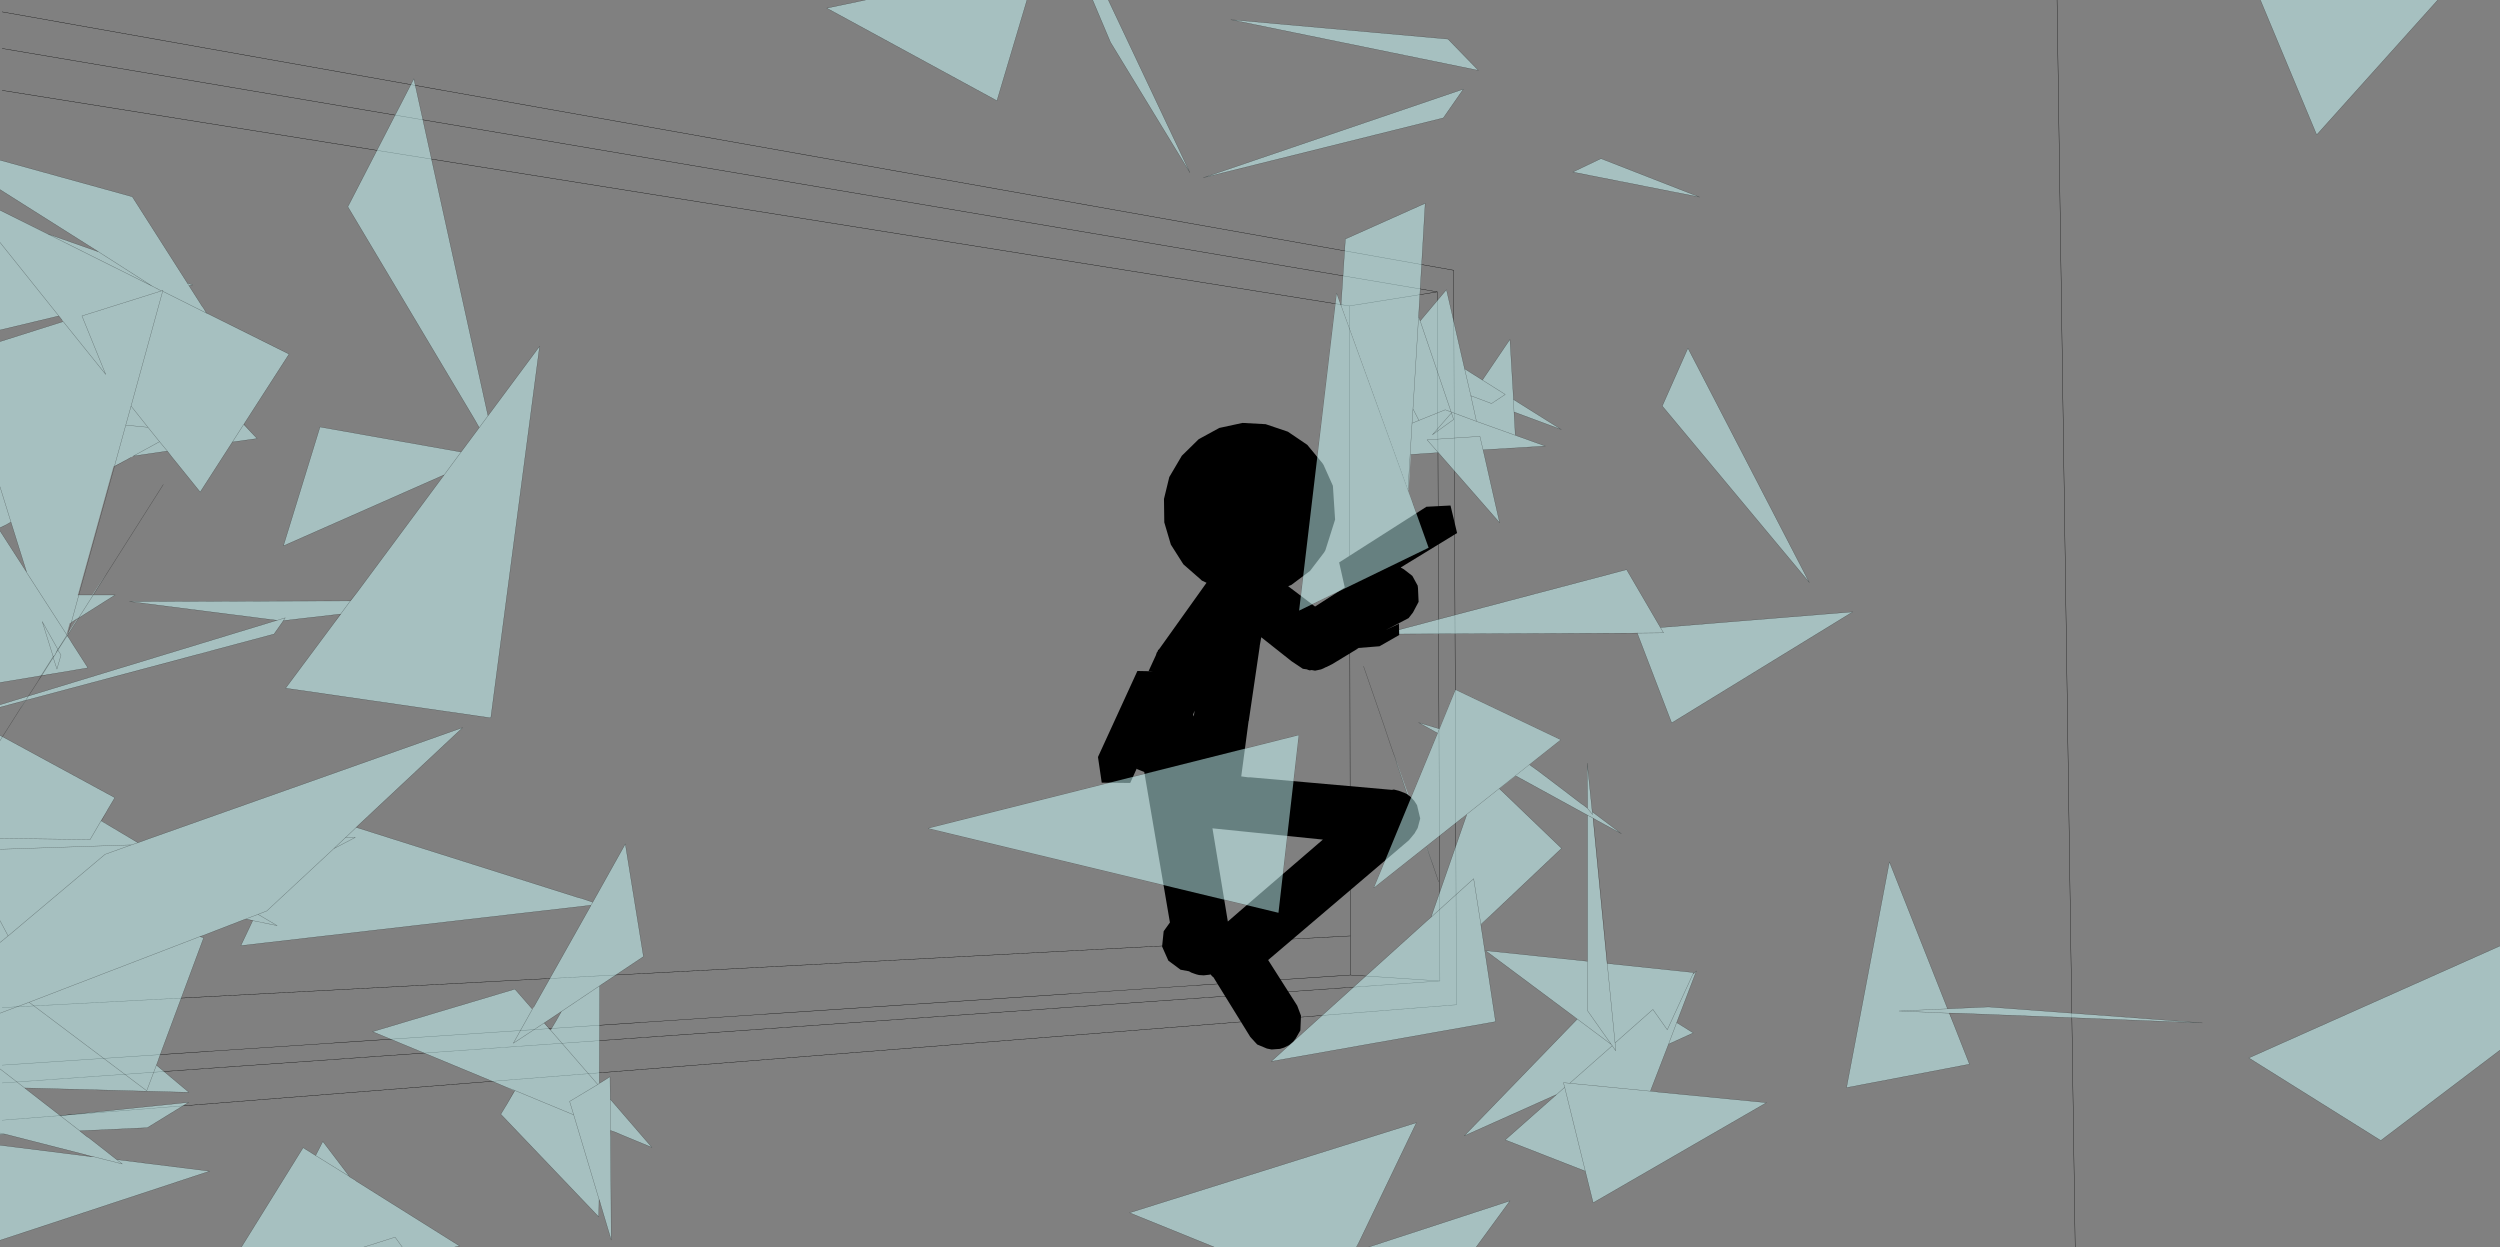 <?xml version="1.0" encoding="UTF-8" standalone="no"?>
<svg xmlns:xlink="http://www.w3.org/1999/xlink" height="199.4px" width="399.6px" xmlns="http://www.w3.org/2000/svg">
  <rect width="100%" height="100%" fill="#808080" stroke="none"/>
  <g transform="matrix(1.0, 0.0, 0.0, 1.0, -0.1, -0.45)">
    <path d="M331.8 199.85 L328.9 0.45 M0.45 14.9 L215.75 49.35 229.85 47.1 0.45 8.2 M0.45 170.7 L215.95 156.3 215.95 150.05 0.45 161.5 M0.45 173.55 L230.25 157.25 215.95 156.3 M229.85 47.1 L230.25 157.25 M0.45 2.35 L232.45 43.65 232.9 161.05 0.45 179.5 M215.95 150.05 L215.75 49.35" fill="none" stroke="#000000" stroke-linecap="round" stroke-linejoin="round" stroke-width="0.05"/>
    <path d="M389.75 0.45 L370.4 22.0 361.4 0.45 389.75 0.45 M399.7 168.3 L380.65 182.75 359.55 169.55 399.7 151.65 399.7 168.3 M271.75 31.95 L251.5 27.95 256.0 25.8 271.75 31.95 M269.9 56.1 L289.3 93.55 265.8 65.35 269.9 56.1 M242.65 70.15 L243.5 70.45 247.1 71.75 237.15 72.35 237.3 73.0 236.65 70.2 228.2 70.75 230.0 72.8 228.2 70.75 236.65 70.2 237.3 73.0 237.35 73.2 239.8 84.0 230.0 72.8 225.6 73.1 225.25 78.8 225.15 78.8 225.15 78.85 225.8 80.55 225.15 78.85 214.45 49.3 215.15 38.65 227.9 32.95 226.85 51.0 227.1 51.75 231.3 46.75 234.2 59.4 237.05 61.2 241.45 54.7 242.0 64.0 242.0 64.3 249.65 69.1 242.1 66.3 242.3 70.0 242.65 70.15 236.1 67.8 232.05 66.3 232.1 66.45 232.45 67.5 229.05 69.95 232.1 66.45 229.05 69.95 232.45 67.5 232.1 66.45 232.05 66.3 236.1 67.8 242.65 70.15 M230.8 19.3 L192.45 28.85 234.0 14.7 230.8 19.3 M236.4 11.7 L196.85 3.6 231.55 6.7 236.4 11.7 M174.75 0.45 L177.25 0.45 190.3 28.05 177.6 7.2 174.75 0.45 M225.8 68.1 L225.95 65.8 226.9 67.65 231.1 65.95 232.05 66.3 227.1 51.75 226.85 51.05 226.85 51.0 226.85 51.05 227.1 51.75 232.05 66.3 231.1 65.95 226.9 67.65 225.8 68.1 225.15 78.85 225.8 68.1 226.9 67.65 225.95 65.8 225.8 68.1 M235.2 63.7 L238.5 64.95 240.7 63.5 237.05 61.2 240.7 63.5 238.5 64.95 235.2 63.7 235.25 63.9 235.3 63.75 235.2 63.7 234.2 59.4 235.2 63.7 236.1 67.8 235.2 63.7 M242.1 66.3 L242.0 64.0 242.1 66.3 M226.85 51.05 L225.95 65.8 226.85 51.05 M223.3 122.25 L223.1 121.6 223.3 122.25 222.9 121.05 223.1 121.6 225.5 128.3 225.4 128.55 225.35 128.35 223.35 122.45 223.3 122.25 M230.2 116.95 L229.9 117.65 226.85 115.95 230.2 116.95 M244.55 122.65 L244.6 122.7 246.0 123.7 250.15 126.85 252.9 128.95 253.15 129.1 253.85 129.65 253.85 128.3 253.85 127.85 253.8 122.45 254.6 130.2 259.25 133.7 255.3 131.55 255.15 131.45 254.7 131.2 253.85 130.75 242.35 124.45 239.75 126.5 249.7 136.05 238.65 146.5 236.8 148.25 236.9 149.0 236.95 149.25 239.15 163.75 203.3 170.1 228.0 147.8 228.8 147.1 228.85 147.05 235.65 140.9 236.8 148.2 238.65 146.5 236.8 148.2 236.9 149.0 236.8 148.2 235.65 140.9 228.85 147.05 229.1 146.3 234.55 130.65 233.6 131.35 244.55 122.65 M257.0 154.45 L270.8 155.9 270.75 156.15 271.25 155.65 268.1 163.9 270.75 165.55 266.8 167.35 263.9 174.85 264.75 174.95 265.05 175.0 282.45 176.7 254.75 192.7 253.5 187.65 240.7 182.65 248.9 175.4 234.15 182.0 252.2 163.35 251.3 162.65 237.55 152.4 253.85 154.1 253.85 130.75 254.7 131.2 256.95 154.45 257.0 154.45 258.25 167.15 264.3 161.8 266.6 165.05 270.7 156.15 270.8 155.9 270.7 156.15 270.75 156.15 270.7 156.15 266.6 165.05 264.3 161.8 258.25 167.15 258.35 168.4 257.8 167.6 251.0 173.6 264.75 174.95 251.0 173.6 257.8 167.6 258.35 168.4 258.25 167.15 257.0 154.45 M229.1 138.6 L228.05 135.8 228.1 135.75 228.1 135.8 228.25 136.15 228.35 136.5 229.1 138.6 M229.1 146.3 L228.85 147.05 229.1 146.3 M194.35 199.85 L180.65 194.3 226.5 179.9 217.3 199.05 216.9 199.85 216.85 199.85 194.35 199.85 M261.8 101.65 L266.0 101.6 265.5 100.75 266.0 101.6 261.8 101.65 261.8 101.6 260.55 101.65 221.1 101.8 260.1 91.5 265.5 100.75 265.55 100.75 296.25 98.25 267.3 116.0 261.8 101.65 M253.15 129.1 L253.85 129.65 253.15 129.1 M266.8 167.35 L268.1 163.9 266.8 167.35 M253.85 129.65 L254.65 130.65 254.6 130.2 254.65 130.65 253.85 129.65 M251.0 173.6 L250.0 173.5 250.2 174.25 253.5 187.65 250.2 174.25 248.9 175.4 250.2 174.25 250.0 173.5 251.0 173.6 M257.65 167.4 L251.3 162.65 257.65 167.4 253.85 162.0 253.85 154.1 253.85 162.0 257.65 167.4 257.8 167.6 257.65 167.4 M311.65 162.4 L312.3 163.95 312.5 164.45 314.9 170.55 295.25 174.3 302.1 138.2 311.4 161.7 303.65 162.05 311.65 162.4 303.65 162.05 311.4 161.7 317.95 161.4 352.1 163.95 314.2 162.45 312.95 162.4 311.65 162.35 311.65 162.4 M164.25 0.45 L159.45 16.55 132.25 1.75 138.45 0.45 164.25 0.45 M76.7 68.8 L76.05 67.65 75.4 66.55 55.7 33.5 66.25 13.05 78.1 66.9 77.85 67.25 86.35 55.8 78.55 115.2 45.75 110.45 53.45 100.1 54.6 98.6 54.55 98.6 56.1 96.5 54.55 98.6 45.4 99.65 45.2 99.95 43.9 101.8 4.2 112.4 3.6 113.35 3.35 113.7 3.15 114.05 4.15 112.4 0.1 113.5 0.1 113.1 4.65 111.7 43.55 99.85 44.35 99.6 20.8 96.6 56.1 96.5 56.15 96.5 57.2 95.1 71.1 76.35 45.4 87.7 51.25 68.7 73.8 72.7 76.7 68.8 77.85 67.25 76.7 68.8 M0.5 118.2 L18.45 127.95 17.35 129.8 17.1 130.25 16.25 131.6 16.3 131.65 17.95 132.65 22.15 135.15 23.8 134.55 74.05 116.75 57.55 132.2 57.0 132.7 57.05 132.7 92.45 143.9 93.05 144.05 93.5 144.2 94.8 144.65 94.85 144.65 100.05 135.35 102.95 153.35 96.2 157.85 95.95 158.05 95.9 173.55 95.9 173.6 95.95 173.6 97.6 172.55 97.65 176.15 104.3 183.85 99.35 181.8 98.55 181.45 97.7 181.15 97.7 181.1 97.65 181.1 97.7 182.2 97.7 183.3 97.8 198.65 96.1 192.95 96.05 192.75 95.85 192.1 95.85 192.15 95.8 194.95 80.15 178.55 81.15 176.9 82.4 174.8 82.35 174.8 80.95 174.2 79.55 173.6 59.65 165.35 82.4 158.55 85.15 161.7 85.2 161.75 85.4 161.45 94.55 145.2 94.55 145.15 94.5 145.15 38.6 151.6 40.5 147.6 44.4 148.4 41.35 146.6 39.35 147.35 32.5 150.0 32.05 150.15 4.75 160.65 0.1 162.4 4.75 160.65 32.05 150.15 32.65 150.35 25.55 169.45 25.35 170.05 25.1 170.7 30.3 175.05 4.1 174.35 4.05 174.35 4.1 174.4 9.7 178.75 11.0 178.65 30.25 176.65 23.65 180.7 12.85 181.2 12.8 181.2 13.95 182.1 14.35 182.35 18.75 185.8 33.6 187.65 0.1 198.7 0.1 183.5 14.85 185.35 15.1 185.35 15.15 185.35 13.3 184.9 1.0 181.75 0.1 181.8 0.1 181.55 0.1 171.3 0.1 162.4 0.1 151.1 0.1 147.6 0.1 136.2 0.1 134.45 0.1 118.85 0.1 118.0 0.5 118.2 0.1 118.85 0.5 118.2 M39.7 147.4 L39.4 147.35 39.35 147.35 41.35 146.6 42.75 146.05 53.45 136.1 55.3 134.35 57.05 132.7 55.3 134.35 53.45 136.1 42.75 146.05 41.35 146.6 44.4 148.4 40.5 147.6 40.5 147.55 39.7 147.4 M0.1 34.05 L7.75 37.85 15.85 40.7 24.45 46.2 0.1 34.05 24.45 46.2 15.85 40.7 0.1 30.75 0.1 26.05 21.25 31.9 30.05 45.7 30.9 46.0 30.3 46.1 32.4 49.4 32.6 49.65 33.1 50.5 33.55 50.7 33.95 50.9 46.3 57.05 39.25 68.0 39.05 68.3 40.15 69.45 41.2 70.55 37.25 71.1 32.1 79.1 27.5 73.4 26.85 72.55 21.4 73.35 21.05 73.55 20.6 73.8 18.4 74.95 20.2 68.4 21.05 65.35 26.1 47.0 26.15 46.85 25.9 46.95 13.2 50.95 17.0 60.3 10.2 51.85 17.0 60.3 13.2 50.95 25.9 46.95 24.45 46.2 25.9 46.95 26.15 46.85 26.1 47.0 21.05 65.35 20.2 68.4 18.4 74.95 18.25 75.0 12.55 95.55 12.7 95.55 14.85 95.55 17.1 92.15 14.95 95.55 15.0 95.55 12.65 99.25 12.5 99.3 12.65 99.25 15.0 95.55 18.5 95.55 12.65 99.25 12.6 99.25 12.4 99.65 10.95 101.9 11.0 101.6 10.95 101.9 10.85 102.0 10.85 102.05 11.25 102.65 11.65 103.3 14.15 107.2 8.8 108.1 6.8 108.4 8.6 105.55 9.2 107.4 9.85 105.15 9.35 104.35 10.85 102.05 9.35 104.35 9.85 105.15 9.2 107.4 8.6 105.55 6.8 108.4 6.7 108.4 6.7 108.45 0.1 109.55 0.1 85.3 4.35 91.9 4.35 91.95 4.25 91.55 4.2 91.4 1.85 83.9 0.95 84.4 0.1 84.8 0.1 78.25 1.85 83.9 0.1 78.25 0.1 55.05 10.2 51.85 10.05 51.65 9.5 50.95 0.1 39.2 9.5 50.95 0.1 53.2 0.1 39.2 0.1 34.05 M30.3 46.1 L30.05 45.7 30.3 46.1 M26.1 47.0 L33.1 50.5 26.1 47.0 M39.05 68.3 L37.25 71.1 39.05 68.3 M25.6 71.05 L23.75 68.75 21.05 65.35 23.75 68.75 25.6 71.05 26.85 72.55 25.6 71.05 21.4 73.35 25.6 71.05 M11.5 99.95 L12.7 95.55 11.5 99.95 11.25 100.05 10.75 101.85 10.8 101.95 11.0 101.6 12.5 99.3 11.5 99.95 M14.95 95.55 L14.85 95.55 14.95 95.55 M4.35 91.95 L10.8 101.95 9.35 104.25 6.85 99.8 8.6 105.4 6.7 108.4 8.6 105.4 6.85 99.8 9.35 104.25 10.8 101.95 4.35 91.95 M23.75 68.75 L20.2 68.4 23.75 68.75 M45.2 99.95 L45.7 99.2 44.4 99.6 43.55 99.85 44.4 99.6 44.35 99.6 44.4 99.6 45.7 99.2 45.2 99.95 M71.1 76.35 L73.8 72.7 71.1 76.35 M53.45 136.1 L56.9 134.3 55.3 134.35 56.9 134.3 53.45 136.1 M10.8 101.95 L10.85 102.05 10.8 101.95 M8.9 105.1 L8.9 105.15 8.95 105.0 9.35 104.35 9.3 104.3 9.35 104.25 9.3 104.3 9.35 104.35 8.95 105.0 8.9 105.15 8.6 105.4 8.6 105.55 8.9 105.1 8.95 105.0 9.3 104.3 8.95 105.0 8.9 105.1 8.6 105.55 8.6 105.4 8.9 105.15 8.9 105.1 M4.65 111.7 L4.2 112.4 3.6 113.35 4.2 112.4 4.65 111.7 M0.1 134.45 L14.5 134.65 16.25 131.65 17.95 132.65 16.25 131.65 14.5 134.65 0.1 134.45 M16.25 131.65 L16.3 131.65 16.25 131.65 M21.1 135.5 L0.1 136.2 21.1 135.5 22.15 135.15 21.1 135.5 16.9 137.0 1.4 150.05 0.1 151.1 1.4 150.05 16.9 137.0 21.1 135.5 M0.1 171.3 L4.05 174.35 0.1 171.3 M25.35 170.05 L23.55 174.8 4.75 160.65 23.55 174.8 25.35 170.05 M12.85 181.2 L9.75 178.8 9.7 178.75 9.75 178.8 11.0 178.65 9.75 178.8 12.85 181.2 M0.1 181.55 L1.0 181.75 0.1 181.55 M18.75 185.8 L19.65 186.5 15.1 185.35 19.65 186.5 18.75 185.8 M38.65 199.85 L48.55 183.9 50.55 185.15 51.7 182.9 55.95 188.5 55.95 188.55 56.8 189.05 57.05 189.25 73.55 199.6 72.45 199.85 64.45 199.85 58.05 199.85 38.65 199.85 M94.55 145.15 L94.85 144.65 94.55 145.15 M1.4 150.05 L0.1 147.6 1.4 150.05 M55.95 188.5 L50.55 185.15 55.95 188.5 M89.0 163.6 L89.85 162.1 Q89.7 162.2 89.5 162.35 L87.1 163.95 87.05 163.95 88.05 165.1 88.1 165.1 89.0 163.6 88.1 165.1 95.65 173.8 95.9 173.6 95.65 173.8 88.1 165.1 89.0 163.6 M95.65 173.8 L91.15 176.5 91.8 178.65 82.4 174.75 80.95 174.2 82.4 174.75 91.8 178.65 91.15 176.5 95.65 173.8 M89.5 162.35 L96.2 157.85 89.5 162.35 M87.1 163.95 L82.15 167.2 85.2 161.75 82.15 167.2 87.1 163.95 M82.35 174.8 L82.4 174.75 82.35 174.8 M97.7 181.1 L97.65 176.15 97.7 181.1 M58.05 199.85 L63.25 198.2 64.45 199.85 63.25 198.2 58.05 199.85 M91.8 178.65 L95.85 192.15 91.8 178.65 M236.0 199.85 L218.65 199.85 241.45 192.4 236.0 199.85 M216.85 199.85 L217.3 199.05 216.85 199.85" fill="#ccffff" fill-opacity="0.502" fill-rule="evenodd" stroke="none"/>
    <path d="M389.75 0.45 L370.4 22.0 361.4 0.45 M399.7 151.65 L359.55 169.55 380.65 182.75 399.7 168.3 M271.75 31.95 L251.5 27.95 256.0 25.8 271.75 31.95 M269.9 56.1 L289.3 93.55 265.8 65.35 269.9 56.1 M237.15 72.35 L247.1 71.75 243.5 70.45 242.65 70.15 236.1 67.8 232.05 66.3 232.1 66.45 232.45 67.5 229.05 69.95 232.1 66.45 M230.8 19.3 L192.45 28.85 234.0 14.7 230.8 19.3 M236.4 11.7 L196.85 3.6 231.55 6.7 236.4 11.7 M214.45 49.3 L214.1 48.35 213.75 47.35 207.75 98.05 228.45 88.0 226.0 81.15 225.8 80.55 225.15 78.85 214.45 49.3 215.15 38.65 227.9 32.95 226.85 51.0 226.85 51.05 227.1 51.75 232.05 66.3 231.1 65.95 226.9 67.65 225.8 68.1 225.15 78.85 M227.1 51.75 L231.3 46.75 234.2 59.4 237.05 61.2 241.45 54.7 242.0 64.0 242.1 66.3 242.3 70.0 M242.0 64.3 L249.65 69.1 242.1 66.3 M177.25 0.45 L190.3 28.05 177.6 7.2 174.75 0.45 M226.9 67.65 L225.95 65.8 225.8 68.1 M237.3 73.0 L236.65 70.2 228.2 70.75 230.0 72.8 239.8 84.0 237.35 73.2 237.3 73.0 M225.6 73.1 L230.0 72.8 M237.05 61.2 L240.7 63.5 238.5 64.95 235.2 63.7 236.1 67.8 M234.2 59.4 L235.2 63.7 M225.95 65.8 L226.85 51.05 M223.1 121.6 L223.3 122.25 223.35 122.45 225.35 128.35 M225.4 128.55 L225.5 128.3 229.9 117.65 230.2 116.95 232.75 110.7 249.55 118.7 244.55 122.65 233.6 131.35 219.7 142.35 225.4 128.55 M223.1 121.6 L222.9 121.05 222.7 120.5 222.3 119.35 221.3 116.35 218.05 106.95 M230.2 116.95 L226.85 115.95 229.9 117.65 M244.6 122.7 L246.0 123.7 250.15 126.85 252.9 128.95 253.15 129.1 253.85 129.65 253.85 128.3 253.85 127.85 253.8 122.45 254.6 130.2 259.25 133.7 255.3 131.55 255.15 131.45 254.75 131.25 257.0 154.45 270.8 155.9 270.7 156.15 270.75 156.15 271.25 155.65 268.1 163.9 270.75 165.55 266.8 167.35 263.9 174.85 M264.75 174.95 L265.05 175.0 282.45 176.7 254.75 192.7 253.5 187.65 240.7 182.65 248.9 175.4 234.15 182.0 252.2 163.35 M251.3 162.65 L237.55 152.4 253.85 154.1 253.85 130.75 242.35 124.45 M239.75 126.5 L249.7 136.05 238.65 146.5 236.8 148.2 236.9 149.0 236.95 149.25 239.15 163.75 203.3 170.1 228.0 147.8 228.85 147.05 229.1 146.3 234.55 130.65 M228.1 135.8 L228.25 136.15 228.35 136.5 229.1 138.6 230.05 141.4 M236.8 148.2 L235.65 140.9 228.85 147.05 M204.45 146.35 L148.45 132.85 207.7 117.95 204.45 146.35 M194.35 199.85 L180.65 194.3 226.5 179.9 217.3 199.05 216.85 199.85 M265.5 100.75 L266.0 101.6 261.8 101.65 267.3 116.0 296.25 98.25 265.55 100.75 M265.5 100.75 L260.1 91.5 221.1 101.8 260.55 101.65 261.8 101.65 261.8 101.6 M254.7 131.2 L254.75 131.25 M254.7 131.2 L253.85 130.75 M254.6 130.2 L254.65 130.65 253.85 129.65 M270.7 156.15 L266.6 165.05 264.3 161.8 258.25 167.15 258.35 168.4 257.8 167.6 251.0 173.6 264.75 174.95 M268.1 163.9 L266.8 167.35 M257.0 154.45 L258.25 167.15 M253.85 154.1 L253.85 162.0 257.65 167.4 257.8 167.6 M251.3 162.65 L257.65 167.4 M253.5 187.65 L250.2 174.25 248.9 175.4 M250.2 174.25 L250.0 173.5 251.0 173.6 M311.65 162.4 L303.65 162.05 311.4 161.7 302.1 138.2 295.25 174.3 314.9 170.55 312.5 164.45 312.3 163.95 311.7 162.4 311.65 162.4 M312.95 162.4 L314.2 162.45 352.1 163.95 317.95 161.4 311.4 161.7 M311.7 162.4 L312.95 162.4 M164.25 0.45 L159.45 16.55 132.25 1.75 138.45 0.45 M76.7 68.8 L76.05 67.65 75.4 66.55 55.7 33.5 66.25 13.05 78.1 66.9 M77.85 67.25 L86.35 55.8 78.55 115.2 45.75 110.45 53.45 100.1 54.55 98.6 45.4 99.65 M45.2 99.95 L43.9 101.8 4.2 112.4 4.65 111.7 0.1 113.1 M3.6 113.35 L3.35 113.7 0.5 118.2 18.45 127.95 17.35 129.8 17.1 130.25 16.3 131.65 16.25 131.65 14.5 134.65 0.1 134.45 M17.95 132.65 L22.15 135.15 23.8 134.55 74.05 116.75 57.55 132.2 57.05 132.7 92.45 143.9 93.05 144.05 93.5 144.2 94.8 144.65 M94.85 144.65 L100.05 135.35 102.95 153.35 96.2 157.85 89.5 162.35 87.1 163.95 88.1 165.1 95.65 173.8 95.9 173.6 95.95 173.6 97.6 172.55 97.65 176.15 104.3 183.85 99.35 181.8 98.55 181.45 97.7 181.15 M95.95 158.05 L95.9 173.55 M97.7 181.1 L97.7 182.2 97.7 183.3 97.8 198.65 96.1 192.95 96.05 192.75 95.85 192.15 95.8 194.95 80.15 178.55 81.15 176.9 82.35 174.8 82.4 174.75 91.8 178.65 91.15 176.5 95.65 173.8 M80.95 174.2 L79.55 173.6 59.65 165.35 82.4 158.55 85.15 161.7 85.2 161.75 82.15 167.2 87.1 163.95 M85.4 161.45 L94.55 145.2 94.55 145.15 94.85 144.65 M94.5 145.15 L38.6 151.6 40.5 147.6 39.7 147.4 39.4 147.35 M39.35 147.35 L32.5 150.0 32.05 150.15 32.65 150.35 25.55 169.45 25.35 170.05 23.55 174.8 4.75 160.65 32.05 150.15 M25.1 170.7 L30.3 175.05 4.1 174.35 M4.05 174.35 L4.1 174.4 9.7 178.75 9.75 178.8 11.0 178.65 30.25 176.65 23.65 180.7 12.85 181.2 13.95 182.1 14.35 182.35 18.75 185.8 33.6 187.65 0.1 198.7 M0.1 183.5 L14.85 185.35 13.3 184.9 1.0 181.75 0.1 181.8 M0.1 118.0 L0.5 118.2 0.1 118.85 M0.1 34.05 L24.45 46.2 15.85 40.7 7.75 37.85 M0.1 39.2 L9.5 50.95 10.05 51.65 M10.2 51.85 L17.0 60.3 13.2 50.95 25.9 46.95 24.45 46.2 M15.85 40.7 L0.1 30.75 M0.1 26.05 L21.25 31.9 30.05 45.7 30.9 46.0 30.3 46.1 32.4 49.4 32.6 49.65 33.1 50.5 33.55 50.7 33.95 50.9 46.3 57.05 39.25 68.0 39.1 68.3 40.15 69.45 41.2 70.55 37.25 71.1 32.1 79.1 27.5 73.4 26.85 72.55 21.4 73.35 25.6 71.05 26.85 72.55 M21.05 73.55 L20.6 73.8 18.4 75.0 12.7 95.55 14.85 95.55 14.95 95.55 15.0 95.55 26.2 77.9 M18.4 74.95 L20.2 68.4 21.05 65.35 26.1 47.0 26.15 46.85 25.9 46.95 M30.05 45.7 L30.3 46.1 M33.1 50.5 L26.1 47.0 M21.05 65.35 L23.75 68.75 25.6 71.05 M37.25 71.1 L39.05 68.3 39.1 68.3 M0.1 55.05 L10.2 51.85 M9.5 50.95 L0.1 53.2 M18.4 74.95 L18.4 75.0 M12.55 95.55 L12.7 95.55 11.5 99.95 12.5 99.3 12.65 99.25 15.0 95.55 18.5 95.55 12.65 99.25 12.4 99.65 10.95 101.9 10.9 101.95 10.85 102.05 11.25 102.65 11.65 103.3 14.15 107.2 8.8 108.1 6.75 108.45 6.2 109.3 4.65 111.7 43.55 99.85 44.4 99.6 44.35 99.6 20.8 96.6 56.1 96.5 57.2 95.1 71.1 76.35 45.4 87.7 51.25 68.7 73.8 72.7 76.7 68.8 77.85 67.25 M0.1 84.8 L0.95 84.4 1.85 83.9 0.1 78.25 M4.25 91.55 L4.2 91.4 1.85 83.9 M4.35 91.9 L4.35 91.95 10.8 101.95 9.35 104.25 9.3 104.3 9.35 104.35 8.95 105.0 8.9 105.15 8.6 105.4 8.6 105.55 8.9 105.1 8.95 105.0 9.3 104.3 M4.25 91.55 L4.35 91.9 0.1 85.3 M0.1 109.55 L6.7 108.45 6.7 108.4 8.6 105.4 6.85 99.8 9.35 104.25 M20.2 68.4 L23.75 68.75 M56.1 96.5 L54.55 98.6 M73.8 72.7 L71.1 76.35 M44.4 99.6 L45.7 99.2 45.2 99.95 M39.35 147.35 L41.35 146.6 42.75 146.05 53.45 136.1 55.3 134.35 57.05 132.7 57.0 132.7 M55.3 134.35 L56.9 134.3 53.45 136.1 M41.35 146.6 L44.4 148.4 40.5 147.6 M11.0 101.6 L10.95 101.9 M10.85 102.05 L10.8 101.95 M11.0 101.6 L11.5 99.95 M10.85 102.05 L9.35 104.35 9.85 105.15 9.2 107.4 8.6 105.55 6.8 108.4 6.75 108.45 6.7 108.45 6.2 109.3 M8.9 105.15 L8.9 105.1 M3.6 113.35 L4.2 112.4 M0.1 113.5 L4.15 112.4 M17.95 132.65 L16.25 131.65 M22.15 135.15 L21.1 135.5 16.9 137.0 1.4 150.05 0.1 151.1 M0.1 136.2 L21.1 135.5 M0.1 162.4 L4.75 160.65 M14.85 185.35 L15.1 185.35 19.65 186.5 18.75 185.8 M1.0 181.75 L0.1 181.55 M9.75 178.8 L12.85 181.2 M4.05 174.35 L0.1 171.3 M38.65 199.85 L48.55 183.9 50.55 185.15 51.7 182.9 55.95 188.5 55.95 188.55 56.8 189.05 57.05 189.25 73.55 199.6 72.45 199.85 M50.55 185.15 L55.95 188.5 M0.1 147.6 L1.4 150.05 M89.0 163.6 L89.85 162.1 M89.0 163.6 L88.1 165.1 M80.95 174.2 L82.4 174.75 M97.65 176.15 L97.7 181.1 M95.85 192.15 L91.8 178.65 M64.45 199.85 L63.25 198.2 58.05 199.85 M236.0 199.85 L241.45 192.4 218.65 199.85" fill="none" stroke="#000000" stroke-linecap="round" stroke-linejoin="round" stroke-opacity="0.502" stroke-width="0.05"/>
    <path d="M202.4 68.25 L205.95 69.45 209.05 71.55 211.45 74.45 211.65 74.75 213.15 78.1 213.5 83.5 211.95 88.4 211.75 88.75 209.5 91.7 206.5 93.95 206.0 94.15 210.3 97.4 215.05 94.35 214.15 90.35 228.1 81.45 231.95 81.25 233.0 85.65 224.0 91.15 224.05 91.2 224.5 91.45 225.85 92.5 226.7 94.05 226.75 94.45 226.85 96.65 225.95 98.35 225.25 99.25 221.6 101.15 223.6 100.2 223.7 100.1 223.75 101.95 220.6 103.75 216.85 104.05 217.25 104.05 213.05 106.6 212.15 107.05 212.0 107.1 Q211.65 107.3 211.25 107.45 L210.3 107.65 209.75 107.55 209.45 107.6 209.1 107.5 209.05 107.45 208.35 107.35 206.55 106.15 204.15 104.25 201.75 102.35 201.7 102.3 201.45 103.7 201.45 103.8 199.7 115.7 199.65 115.8 199.65 115.9 198.5 124.55 199.6 124.7 200.0 124.7 222.55 126.7 222.6 126.7 222.9 126.65 223.7 126.85 224.75 127.25 224.9 127.35 224.95 127.35 225.55 127.8 226.15 128.45 226.6 129.15 227.1 131.25 227.1 131.3 226.7 132.8 226.35 133.4 226.3 133.45 226.3 133.5 226.25 133.6 225.3 134.75 202.8 153.9 207.45 161.2 208.05 162.8 207.95 165.15 207.2 166.45 206.8 166.95 206.15 167.5 205.35 167.9 204.7 168.1 203.35 168.2 202.6 168.05 201.05 167.4 199.95 166.2 194.05 156.65 193.85 156.5 193.6 156.2 193.4 156.25 192.5 156.35 191.75 156.3 191.35 156.2 191.05 156.1 190.5 155.9 190.15 155.7 188.8 155.45 186.85 154.0 185.85 151.75 186.1 149.3 187.1 147.9 183.0 123.85 182.9 123.8 181.75 123.35 181.95 122.95 180.75 125.6 176.2 125.55 175.6 121.45 181.9 107.7 184.45 107.75 183.7 107.7 184.85 105.2 185.0 104.75 185.15 104.55 185.2 104.35 185.35 104.25 192.95 93.6 192.2 93.25 192.05 93.1 189.25 90.65 187.25 87.5 186.2 83.95 186.15 80.2 187.0 76.7 189.0 73.3 191.7 70.65 195.0 68.85 198.7 68.05 202.4 68.25 M190.95 114.7 L191.05 114.05 190.8 114.65 190.9 114.9 190.95 114.95 190.95 114.7 M196.35 147.75 L198.25 146.1 211.55 134.65 193.9 132.85 196.35 147.7 196.35 147.75" fill="#000000" fill-rule="evenodd" stroke="none"/>
    <path d="M214.45 49.3 L225.8 80.55 226.0 81.15 228.45 88.0 207.75 98.05 213.75 47.35 214.1 48.35 214.45 49.35 214.45 49.3 M225.4 128.55 L229.9 117.65 232.75 110.7 249.55 118.7 219.7 142.35 225.4 128.55 M204.45 146.35 L148.45 132.85 207.7 117.95 204.45 146.35" fill="#ccffff" fill-opacity="0.502" fill-rule="evenodd" stroke="none"/>
  </g>
</svg>
